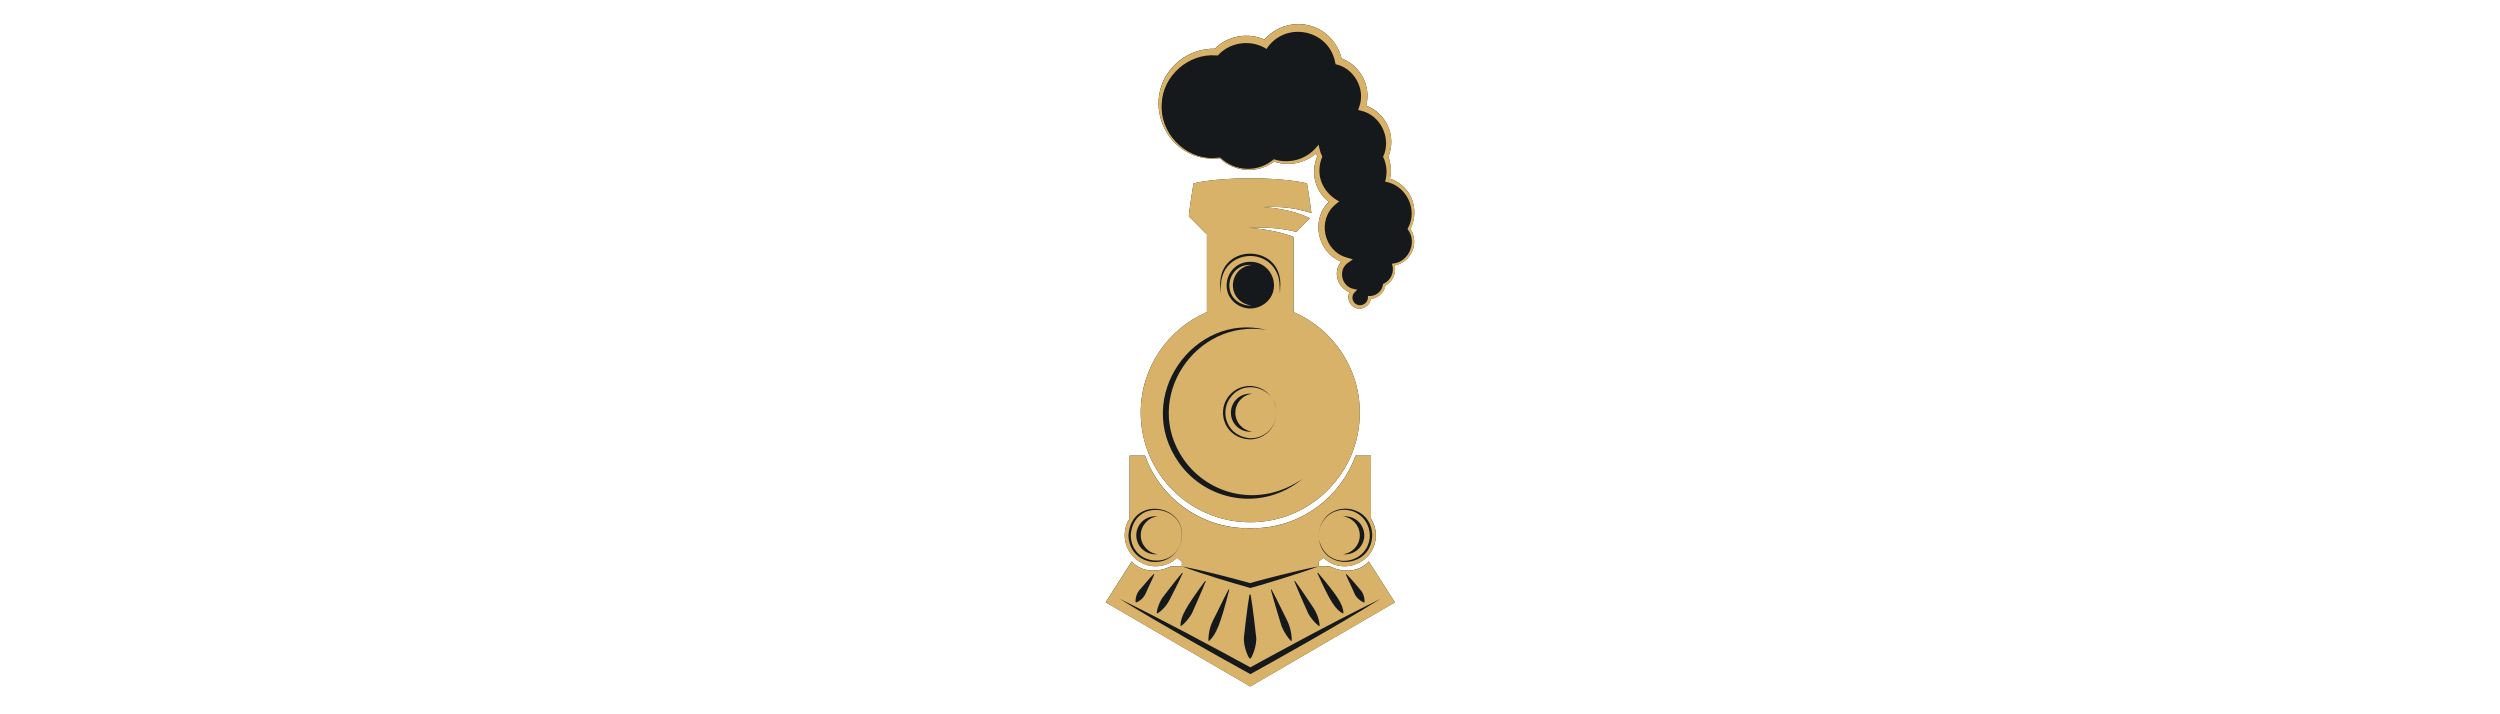 <?xml version="1.0" encoding="UTF-8"?><svg id="State" xmlns="http://www.w3.org/2000/svg" width="700" viewBox="0 0 199 200"><defs><style>.cls-1{fill:#d9b26a;}.cls-2{fill:#16191c;}</style></defs><path class="cls-2" d="M144.4,64.05c1.22,1.87,1.42,4.34,.49,6.37-.86,2.01-2.76,3.47-4.88,3.9,.51,2.18-.61,4.6-2.62,5.63-.32,1.98-2.1,3.57-4.09,3.71-.19,1.92-2.37,3.32-4.22,2.54-1.77-.61-2.51-2.81-1.72-4.41-2.71-.98-4.3-4.26-3.21-7.02,.2-.55,.5-1.07,.88-1.53-6.65-2.5-8.6-11.72-3.48-16.72-1.74-1.36-3.05-3.26-3.67-5.38-.72-2.39-.55-5.02,.43-7.28-.11-.3-.21-.6-.29-.91-3.16,2.77-7.79,3.71-11.74,2.3-2.23,1.65-5.02,2.48-7.75,2.31-2.66-.12-5.86-1.5-7.4-3.25l-1.93,.12c-13.78,0-20.54-16.95-10.54-26.53,2.88-2.81,6.96-4.34,11.02-4.28,3.51-3.63,9.27-4.64,13.85-2.55,2.96-3.45,7.88-5.09,12.32-4,4.56,.99,8.25,4.8,9.3,9.32,5.24,1.84,8.37,7.85,6.88,13.18,2.63,1,4.85,3.02,6.02,5.59,1.29,2.72,1.36,5.98,.18,8.73,.75,1.94,.91,4.11,.46,6.13,1.26,.42,2.44,1.07,3.43,1.95,3.44,2.88,4.4,8.15,2.28,12.08Zm-17.43,95.71c-2.96,.08-5.13-1.21-5.13-1.21h-3.1v-1.35l1.36-1.02c5.5,5.2,14.64,1.32,14.64-6.3,0-1.72-.5-3.31-1.36-4.66v-17.65h-4.34c-4.13,11.53-14.95,19.86-27.79,20.31v-.06c-1.2,.09-2.12,.09-3.35,0v.06c-12.83-.45-23.66-8.78-27.79-20.31h-4.34v17.65c-3.65,5.73,.46,13.33,7.32,13.33,2.31,0,4.41-.9,5.96-2.37l1.36,1.02v1.35h-3.09s-2.18,1.29-5.14,1.21c-3.89-.1-5.8-2.56-5.8-2.56l-7.3,11.45,40.5,23.56,40.49-23.56-7.3-11.45s-1.91,2.46-5.8,2.56Zm-58.07-44.21c0,16.94,13.74,30.68,30.68,30.68s30.67-13.74,30.67-30.68c0-12.62-7.63-23.46-18.52-28.16v-21.03c-2.5-1.04-6.98-2.19-12.65-2.59,5.92-.28,10.65,.39,13.36,1.18,.79-.81,2.87-2.93,3.82-3.86-4.47-2.11-8.72-2.79-13.16-3.13,4.52-.15,8.81,.09,13.6,1.72-.24-2.39-1.23-8.33-1.23-8.33,0,0-5.24-1.43-15.89-1.43s-15.9,1.43-15.9,1.43c0,0-1.51,9.13-1.26,9.29,.25,.17,4.61,4.64,4.61,4.64l.4,.1v22.01c-10.9,4.7-18.53,15.54-18.53,28.16Z"/><path class="cls-1" d="M99.58,146.23c16.94,0,30.67-13.73,30.67-30.67,0-12.62-7.63-23.46-18.52-28.17v-21.03c-2.5-1.04-6.97-2.19-12.64-2.59,5.92-.28,10.65,.39,13.36,1.18,.79-.81,2.87-2.94,3.82-3.87-4.47-2.1-8.72-2.79-13.16-3.12,4.52-.15,8.81,.08,13.6,1.71-.25-2.38-1.23-8.33-1.23-8.33,0,0-5.24-1.42-15.9-1.42s-15.9,1.42-15.9,1.42c0,0-1.51,9.13-1.26,9.3,.25,.17,4.61,4.64,4.61,4.64l.4,.1v22.01c-10.9,4.71-18.52,15.55-18.52,28.17,0,16.94,13.73,30.67,30.67,30.67Zm-8.43-66.95c.28-11.07,16.58-10.95,16.86,0h0c-.04,1.07-.07,1.99-.12,2.93,0,0-.03-.46-.07-1.36-.07-1.77-.04-1.73-.29-3.01-2.47-9.1-15.79-7.83-16.16,1.9-.04,.97-.07,1.73-.11,2.46-.05-.94-.08-1.84-.13-2.93h.01Zm14.54,32.18s.03,.04,.04,.06c.01,.02,.02,.04,.03,.05,.66,.96,1.07,2.1,1.1,3.36,.28,3.67-2.13,7.44-6.44,8.04-.11,.02-.83,.07-.96,.07-6.83-.29-9.28-7.25-6.24-11.7,2.59-3.65,7.24-4.16,10.46-1.93,.84,.59,1.5,1.29,2,2.06Zm-2.21-26.33c-1.1,.78-2.44,1.25-3.9,1.25s-2.8-.47-3.9-1.25c-5.18-3.71-2.52-11.83,3.9-11.83s9.1,8.11,3.9,11.83Zm.65,7.26c-19.98-3.35-35.06,19.33-23.18,36.28,7.09,10.1,21.36,13.67,33.34,5.35-11.54,9.55-27.17,6.19-34.66-4.42-13.09-18.42,4.34-42.4,24.51-37.21Zm-10.39,19.29c-2.73,4.29-.43,10.5,5.74,11.02,4.41,.13,7.62-3.47,7.39-7.66,0-.04,0-.07,0-.11-.09-1.16-.45-2.32-1.1-3.36-.01-.02-.02-.04-.03-.05-.01-.02-.03-.04-.04-.06-2.58-3.58-8.73-4.59-11.95,.22Zm6.36,9.16c-3.21,.38-5.95-2.13-5.95-5.29s2.74-5.66,5.95-5.29c-2.65,.31-4.7,2.56-4.7,5.29s2.05,4.97,4.7,5.29Zm5.63-9.32s-.03-.04-.04-.06c.01,.02,.03,.04,.04,.06Zm-39.62,38.36c.15,7.69,9.75,9.33,13.16,3.91,0-.01,.01-.02,.02-.03,.08-.12,.14-.25,.21-.38,.06-.12,.12-.23,.18-.36,.04-.09,.08-.19,.12-.28,.05-.12,.1-.23,.14-.35,.15-.43,.28-.89,.37-1.38,1.6-9.45-13.42-11.99-14.21-1.13Zm7.5,5.29c-3.21,.38-5.95-2.13-5.95-5.29s2.72-5.67,5.95-5.29c-2.71,.32-4.7,2.64-4.7,5.29s2.05,4.97,4.7,5.29Zm45.19-4.42c.03,.22,.06,.44,.11,.66,2.24,8.57,13.96,6.76,14.14-1.5-.11-4.58-3.88-7.49-7.8-7.14-3.85,.37-6.27,3.48-6.48,6.7-.02,.45,0,.88,.03,1.29Zm11.31-2.04c-.5-2.21-2.36-3.85-4.56-4.11,2.43-.29,4.71,1.11,5.58,3.34,1.48,3.76-1.61,7.7-5.58,7.23,3.04-.36,5.28-3.29,4.56-6.47Zm-30.53,14.54c.31-.16,12.95-3.53,19.16-4.68v-1.35l1.36-1.02c5.5,5.2,14.63,1.32,14.63-6.3,0-1.71-.5-3.31-1.36-4.65v-17.65h-4.34c-4.13,11.53-14.95,19.86-27.79,20.31v-.06c-1.21,.09-2.12,.09-3.35,0v.06c-12.83-.45-23.66-8.78-27.79-20.31h-4.34v17.65c-3.65,5.73,.46,13.33,7.32,13.33,2.31,0,4.4-.9,5.96-2.37l1.36,1.02v1.35c6.03,1.15,13.46,3.12,19.16,4.68Zm19.19-13.87c0-.25,.07-.76,.24-1.44,2.31-8.24,14.51-6.96,14.71,1.94-.24,9.66-14.06,9.9-14.92,.88-.05-.43-.06-.86-.03-1.29,0-.03,0-.06,0-.09Zm-38.5,2.04c-.09,.35-.2,.67-.31,.99-.04,.12-.09,.24-.14,.35-.04,.09-.08,.19-.12,.28-.06,.12-.12,.24-.18,.36-.07,.13-.14,.26-.21,.38,0,.01-.01,.02-.02,.03-3.65,6.04-13.62,4.12-13.83-3.91,.77-11.54,17-8.59,14.82,1.52Zm-.99,2.39s.01-.02,.02-.03c0,.01-.01,.02-.02,.03Zm.54-1.05c.05-.12,.1-.23,.14-.35-.04,.12-.09,.24-.14,.35Zm-.3,.64c.06-.12,.12-.23,.18-.36-.06,.12-.12,.24-.18,.36Zm39.26-3.93c-.02,.45,0,.88,.03,1.29-.05-.43-.06-.86-.03-1.29Zm-38.35,9.1h-3.1s-2.18,1.29-5.14,1.21c-3.89-.1-5.8-2.56-5.8-2.56l-7.3,11.46,40.5,23.56,40.5-23.56-7.3-11.46s-1.91,2.46-5.8,2.56c-2.96,.08-5.14-1.21-5.14-1.21h-3.1c-5.97,2.27-17.82,5.74-19.16,6.07-5.93-1.7-13.18-3.83-19.16-6.07Zm7.5,19.33c.34-3.01,1.36-4.38,2.1-5.94,1.66-3.46,2.96-5.98,3.48-6.93l.19,.07c-2.47,9.62-3.64,12.51-5.65,14.37l-.19-.07c-.02-.27-.01-.8,.07-1.5Zm-.81-15.16c-.92,2.35-3.76,8.78-3.9,9.04-.79,1.45-2.16,2.95-3.02,3.52l-.18-.1c.06-2.51,1.3-4.95,6.92-12.56l.18,.1Zm-12.3,4.84c.22-.34,4.01-5.25,5.68-7.21l.17,.11c-1.12,2.5-3.36,6.81-3.52,7.15-.91,1.97-2.51,3.54-3.61,4.14l-.17-.11c.05-.98,.63-2.79,1.46-4.08Zm-6.01-2.65c.42-.44,2.98-3.58,3.75-4.21l.13,.15s-.64,1.58-1.95,4.27c-.39,.79-.83,2.65-3.11,3.55l-.17-.11c-.08-1.4,.45-2.71,1.34-3.66Zm67.29,2.72c-13.15,8.16-29.71,17.33-36.5,21.11-10.52-5.79-26-14.53-36.66-21.11,11.58,5.63,25.68,13.22,36.66,19.2,.74-.4,21.34-11.81,36.5-19.2Zm-9.62-6.93c.58,.47,4.1,4.57,4.3,4.87,.48,.74,.86,1.92,.8,3l-.17,.11c-.51-.2-.97-.49-1.38-.85-1.22-1.06-1.18-1.58-1.73-2.71-1.3-2.67-1.95-4.27-1.95-4.27l.13-.15Zm-7.94-.34c5.74,6.74,7.01,8.99,7.13,11.28l-.17,.11c-2.01-1.09-3.44-3.04-7.13-11.29l.17-.11Zm-6.45,2.27c2.24,3.03,3.79,5.58,4.84,7.04,1.43,1.99,2.05,4.33,2.08,5.51l-.18,.1c-.85-.57-2.23-2.06-3.02-3.52-.14-.26-2.98-6.67-3.9-9.04l.18-.1Zm-6.57,2.39c1.87,3.44,3.33,6.7,4.14,8.22,1.34,2.51,1.59,5.17,1.52,6.15l-.19,.07c-.79-.73-2.02-2.53-2.67-4.2-.12-.34-2.37-7.77-2.98-10.17l.19-.07Zm-4.26,13.67c.03,1.93-.76,4.5-1.58,5.65h-.33c-.72-1.02-1.61-3.56-1.58-5.65,0-.34,.98-8.88,1.58-12.22h.33c.56,3.15,1.57,11.88,1.58,12.22Zm-3.36-93.76c.64,.31,1.34,.51,2.08,.58-1.04,.09-2.02-.09-2.94-.52-5.83-2.69-3.48-11.35,2.94-10.82-5.81,.49-7.29,8.2-2.08,10.76Zm-8.69-40.7l1.91-.13h.05c1.97,1.9,4.66,3.07,7.39,3.14,2.78,.12,5.54-.87,7.62-2.67,4.12,1.4,8.94,.1,11.76-3.19,0,0,.77-.88,.77-.88l.26,1.18c.16,.76,.43,1.49,.77,2.18-.48,1.12-.77,2.33-.8,3.54-.19,3.81,2.19,7.28,5.53,8.96,0,0-.94,.78-.94,.78-5.36,4.3-3.47,13.25,3.19,14.99,0,0,1.59,.47,1.59,.47l-1.33,.93c-2.91,1.91-1.93,6.64,1.48,7.34,0,0,1.07,.24,1.07,.24l-.76,.75c-1.05,.99-.65,2.9,.7,3.42,1.37,.62,3.06-.49,3.05-2.01,0,0,0-.43,0-.43,1.98,.28,3.95-1.17,4.2-3.16,0,0,.03-.2,.03-.2l.18-.08c1.93-.86,3.02-3.18,2.41-5.23,0,0-.1-.35-.1-.35l.36-.05c4.37-.46,6.76-5.99,4.12-9.5,0,0-.13-.18-.13-.18l.11-.2c2.95-5.21-.5-12.12-6.37-13.05,0,0,.14-.57,.14-.57,.52-2.14,.25-4.43-.71-6.38,2.42-5.06-.6-11.58-6.06-12.88,0,0-.92-.25-.92-.25l.31-.91c1.83-4.97-1.47-10.81-6.63-11.89,0,0-.13-.61-.13-.61-1.86-9.24-14.04-11.58-19.21-3.67-4.14-2.66-9.91-2.04-13.34,1.53,0,0-.31,.31-.31,.31l-.42-.02c-7.71-.66-15.02,5.71-15.27,13.52-.6,8.03,6.33,15.38,14.44,15.23h0Zm0,.2c-13.78,0-20.54-16.95-10.54-26.52,2.99-2.93,7.27-4.46,11.48-4.28l-.73,.29c3.67-4.08,10.08-5.1,14.89-2.46,0,0-1.3,.28-1.3,.28,2.89-3.9,8.13-5.83,12.85-4.66,4.76,1.03,8.57,5.13,9.42,9.9,0,0-.7-.77-.7-.77,5.87,1.67,9.36,8.53,7.18,14.24,0,0-.61-1.16-.61-1.16,3.01,.86,5.61,3.04,6.91,5.88,1.33,2.81,1.36,6.19,.07,8.99v-.55c.92,2.2,1.07,4.69,.45,6.96l-.42-.71c1.46,.41,2.85,1.12,3.98,2.12,3.5,2.93,4.43,8.32,2.18,12.27,0,0-.02-.38-.02-.38,1.32,1.89,1.56,4.46,.61,6.56-.91,2.11-2.97,3.63-5.23,3.97l.26-.4c.73,2.33-.48,5.03-2.7,6.05,0,0,.2-.28,.2-.28-.24,2.2-2.31,3.97-4.51,3.9,0,0,.41-.41,.41-.41,.09,2.12-2.26,3.77-4.24,2.94-2.07-.72-2.74-3.6-1.19-5.17,0,0,.31,.99,.31,.99-3.21-.55-5.25-4.21-4.05-7.25,.37-1,1.04-1.88,1.89-2.52l.26,1.39c-8.04-1.83-10.43-12.84-3.9-17.86,0,0,.09,1.42,.09,1.42-2.2-1.38-3.89-3.57-4.61-6.07-.76-2.48-.54-5.21,.54-7.53v.52c-.3-.72-.51-1.47-.64-2.23l1.03,.29c-3.18,3.38-8.35,4.61-12.67,3,0,0,.29-.05,.29-.05-2.25,1.71-5.1,2.58-7.89,2.41-2.66-.12-5.86-1.5-7.41-3.25,0,0-1.93,.12-1.93,.12h0Z"/></svg>